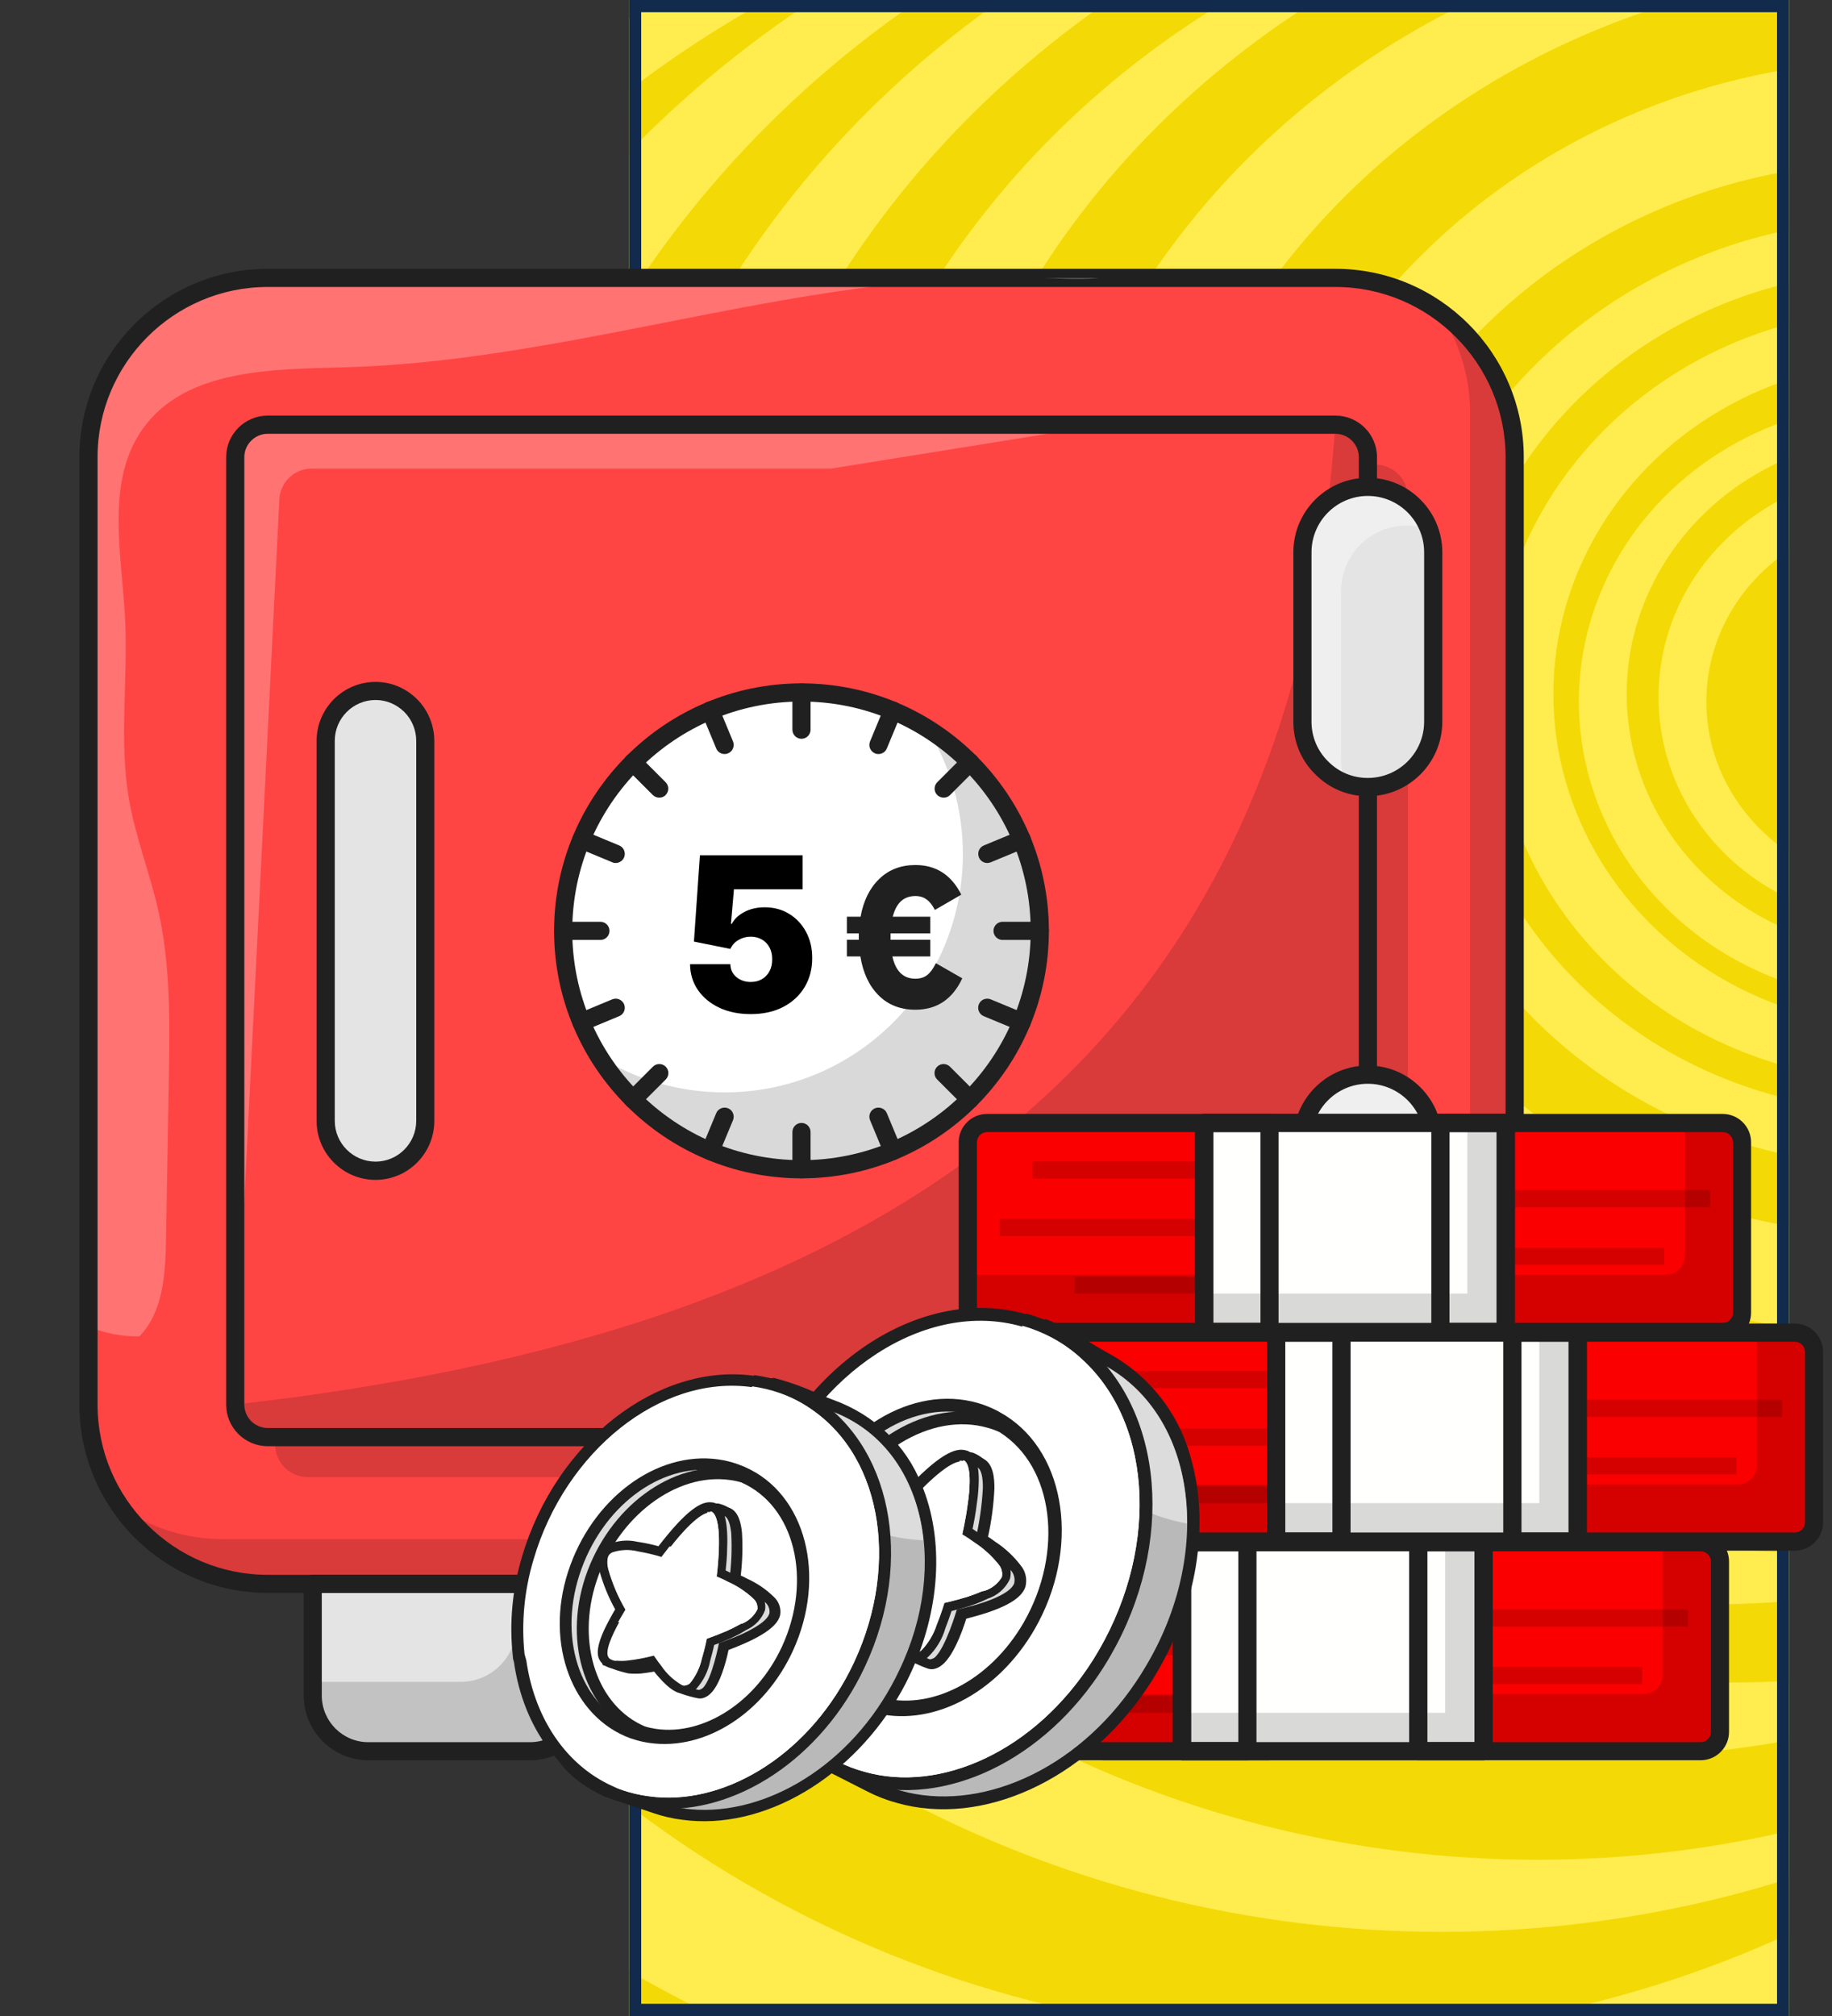 <?xml version="1.0" encoding="UTF-8"?> <svg xmlns="http://www.w3.org/2000/svg" width="300" height="330" viewBox="0 0 300 330" fill="none"><rect x="0" y="0" width="300" height="330" fill="#333333" stroke="none"/><g clip-path="url(#clip0_411_92804)"><rect x="103" width="190" height="330" fill="#F3DA06"></rect><ellipse cx="159.374" cy="198.934" rx="195.22" ry="187.131" fill="#FFEC4E"></ellipse><ellipse cx="178.948" cy="181.475" rx="181.909" ry="178.033" fill="#F3DA06"></ellipse><ellipse cx="204.003" cy="162.787" rx="194.959" ry="186.885" fill="#FFEC4E"></ellipse><ellipse cx="215.486" cy="155.164" rx="182.431" ry="178.279" fill="#F3DA06"></ellipse><ellipse cx="236.104" cy="142.869" rx="181.648" ry="173.361" fill="#FFEC4E"></ellipse><ellipse cx="251.764" cy="136.721" rx="174.863" ry="167.705" fill="#F3DA06"></ellipse><ellipse cx="261.681" cy="128.607" rx="165.989" ry="159.098" fill="#FFEC4E"></ellipse><ellipse cx="283.082" cy="122.213" rx="168.077" ry="153.197" fill="#F3DA06"></ellipse><ellipse cx="279.951" cy="120.492" rx="148.764" ry="142.131" fill="#FFEC4E"></ellipse><ellipse cx="299.003" cy="115.328" rx="149.547" ry="138.934" fill="#F3DA06"></ellipse><ellipse cx="300.308" cy="114.344" rx="133.104" ry="127.623" fill="#FFEC4E"></ellipse><ellipse cx="313.618" cy="111.393" rx="127.102" ry="116.803" fill="#F3DA06"></ellipse><ellipse cx="311.269" cy="114.344" rx="109.093" ry="104.508" fill="#FFEC4E"></ellipse><ellipse cx="309.442" cy="114.344" rx="92.129" ry="87.787" fill="#F3DA06"></ellipse><ellipse cx="309.964" cy="113.361" rx="81.168" ry="77.459" fill="#FFEC4E"></ellipse><ellipse cx="310.486" cy="113.115" rx="72.294" ry="68.853" fill="#F3DA06"></ellipse><ellipse cx="311.008" cy="113.852" rx="66.552" ry="63.197" fill="#FFEC4E"></ellipse><ellipse cx="312.052" cy="113.607" rx="57.679" ry="54.59" fill="#F3DA06"></ellipse><ellipse cx="310.225" cy="114.836" rx="51.676" ry="48.934" fill="#FFEC4E"></ellipse><ellipse cx="311.008" cy="113.607" rx="44.629" ry="42.295" fill="#F3DA06"></ellipse><ellipse cx="310.225" cy="114.098" rx="38.626" ry="36.885" fill="#FFEC4E"></ellipse><ellipse cx="311.269" cy="114.836" rx="31.841" ry="30.246" fill="#F3DA06"></ellipse></g><rect x="104" y="1" width="188" height="328" stroke="#122B4D" stroke-width="2"></rect><path d="M248.022 74.83V229.9C248.022 246.081 234.89 259.257 218.665 259.257H43.844C27.634 259.257 14.487 246.081 14.487 229.9V74.83C14.487 58.649 27.634 45.472 43.844 45.472H218.665C234.89 45.487 248.022 58.649 248.022 74.83Z" fill="#FF4444"></path><g opacity="0.15"><path d="M248.022 74.83V229.9C248.022 246.081 234.89 259.257 218.665 259.257H43.844C33.88 259.257 25.076 254.275 19.782 246.676C24.526 250.022 30.311 251.955 36.557 251.955H211.378C227.603 251.955 240.735 238.808 240.735 222.598V67.543C240.735 61.311 238.787 55.526 235.47 50.767C243.055 56.076 248.022 64.88 248.022 74.83Z" fill="black"></path></g><g opacity="0.15"><path d="M50.388 241.783C47.458 241.783 45.064 239.388 45.064 236.458V81.388C45.064 78.458 47.458 76.064 50.388 76.064H225.223C228.153 76.064 230.548 78.458 230.548 81.388V236.458C230.548 239.388 228.153 241.783 225.223 241.783H50.388Z" fill="black"></path></g><path d="M223.989 74.829V229.9C223.989 232.83 221.609 235.224 218.665 235.224H43.844C40.9 235.224 38.52 232.815 38.52 229.9V74.829C38.52 71.9 40.9 69.505 43.844 69.505H218.665C221.609 69.505 223.989 71.915 223.989 74.829Z" fill="#FF4444"></path><g opacity="0.15"><path d="M223.989 74.83V229.9C223.989 232.83 221.609 235.224 218.665 235.224H43.844C40.9 235.224 38.52 232.815 38.52 229.9C139.828 218.582 211.377 176.852 218.665 69.491C221.609 69.506 223.989 71.9 223.989 74.83Z" fill="black"></path></g><g opacity="0.25"><path d="M180.697 69.505C180.637 69.52 180.563 69.55 180.503 69.565C165.602 71.974 150.997 74.309 136.095 76.703H51.057C48.113 76.703 45.733 79.083 45.733 82.028L38.52 226.226C36.111 226.286 40.9 210.507 38.52 210.328V74.829C38.52 71.885 40.9 69.505 43.844 69.505H180.697Z" fill="white"></path></g><path d="M218.665 236.726H43.844C40.082 236.726 37.033 233.677 37.033 229.915V74.845C37.033 71.082 40.082 68.033 43.844 68.033H218.68C222.442 68.033 225.491 71.082 225.491 74.845V229.915C225.476 233.663 222.427 236.726 218.665 236.726ZM43.844 71.008C41.733 71.008 40.008 72.733 40.008 74.845V229.915C40.008 232.027 41.733 233.752 43.844 233.752H218.68C220.792 233.752 222.517 232.027 222.517 229.915V74.845C222.517 72.733 220.792 71.008 218.68 71.008H43.844Z" fill="#202020"></path><g opacity="0.25"><path d="M43.844 45.487H160.084C125.447 46.707 91.435 59.14 56.575 60.121C44.648 60.449 30.608 60.359 23.544 69.967C17.209 78.592 19.916 90.505 20.481 101.183C21.001 111.058 19.44 121.052 21.12 130.808C22.191 137.084 24.6 143.033 25.968 149.249C27.931 158.098 27.798 167.274 27.649 176.331C27.5 185.18 27.337 194.029 27.188 202.863C27.084 208.499 26.757 214.731 22.816 218.746C19.871 218.806 17.075 218.226 14.472 217.125V74.83C14.487 58.649 27.634 45.487 43.844 45.487Z" fill="white"></path></g><path d="M218.665 260.744H43.844C26.846 260.744 13 246.913 13 229.9V74.844C13 57.846 26.831 44 43.844 44H218.68C235.678 44 249.524 57.831 249.524 74.844V229.915C249.509 246.913 235.678 260.744 218.665 260.744ZM43.844 46.974C28.467 46.974 15.974 59.482 15.974 74.844V229.915C15.974 245.278 28.467 257.785 43.844 257.785H218.68C234.042 257.785 246.55 245.292 246.55 229.915V74.844C246.55 59.482 234.042 46.974 218.68 46.974H43.844Z" fill="#202020"></path><path d="M234.697 90.401V118.137C234.697 124.056 229.908 128.845 223.989 128.845C221.029 128.845 218.353 127.64 216.434 125.692C214.486 123.788 213.281 121.097 213.281 118.137V90.401C213.281 84.482 218.07 79.693 223.989 79.693C229.908 79.693 234.697 84.482 234.697 90.401Z" fill="#E4E4E4"></path><g opacity="0.4"><path d="M234.042 86.713C232.882 86.281 231.633 86.028 230.324 86.028C224.405 86.028 219.617 90.817 219.617 96.736V124.472C219.617 125.781 219.855 127.03 220.301 128.161C218.843 127.64 217.505 126.778 216.434 125.692C214.486 123.773 213.296 121.082 213.296 118.137V90.401C213.296 84.482 218.085 79.693 224.004 79.693C228.629 79.693 232.54 82.593 234.042 86.713Z" fill="white"></path></g><path d="M223.989 130.332C220.702 130.332 217.654 129.053 215.378 126.733C213.073 124.487 211.794 121.424 211.794 118.137V90.401C211.794 83.678 217.267 78.206 223.989 78.206C230.711 78.206 236.184 83.678 236.184 90.401V118.137C236.184 124.859 230.711 130.332 223.989 130.332ZM223.989 81.18C218.903 81.18 214.768 85.314 214.768 90.401V118.137C214.768 120.606 215.735 122.911 217.475 124.621C219.215 126.391 221.505 127.343 223.989 127.343C229.075 127.343 233.21 123.208 233.21 118.122V90.401C233.21 85.314 229.075 81.18 223.989 81.18Z" fill="#202020"></path><path d="M234.697 186.607V214.344C234.697 220.263 229.908 225.052 223.989 225.052C221.029 225.052 218.353 223.847 216.434 221.899C214.486 219.995 213.281 217.303 213.281 214.344V186.607C213.281 180.688 218.07 175.9 223.989 175.9C229.908 175.915 234.697 180.703 234.697 186.607Z" fill="#E4E4E4"></path><g opacity="0.4"><path d="M234.042 182.919C232.882 182.488 231.633 182.235 230.324 182.235C224.405 182.235 219.617 187.024 219.617 192.943V220.679C219.617 221.988 219.855 223.237 220.301 224.367C218.843 223.847 217.505 222.984 216.434 221.899C214.486 219.98 213.296 217.288 213.296 214.344V186.607C213.296 180.688 218.085 175.9 224.004 175.9C228.629 175.915 232.54 178.815 234.042 182.919Z" fill="white"></path></g><path d="M223.989 226.539C220.702 226.539 217.654 225.26 215.378 222.94C213.073 220.694 211.794 217.631 211.794 214.344V186.608C211.794 179.885 217.267 174.413 223.989 174.413C230.711 174.413 236.184 179.885 236.184 186.608V214.344C236.184 221.066 230.711 226.539 223.989 226.539ZM223.989 177.402C218.903 177.402 214.768 181.536 214.768 186.623V214.359C214.768 216.828 215.735 219.133 217.475 220.843C219.215 222.613 221.505 223.565 223.989 223.565C229.075 223.565 233.21 219.43 233.21 214.344V186.608C233.21 181.536 229.075 177.402 223.989 177.402Z" fill="#202020"></path><path d="M131.247 191.396C152.8 191.396 170.271 173.925 170.271 152.372C170.271 130.82 152.8 113.348 131.247 113.348C109.695 113.348 92.223 130.82 92.223 152.372C92.223 173.925 109.695 191.396 131.247 191.396Z" fill="white"></path><g opacity="0.15"><path d="M170.286 152.372C170.286 173.936 152.812 191.411 131.262 191.411C117.267 191.411 104.968 184.035 98.083 172.955C104.061 176.673 111.125 178.815 118.651 178.815C140.215 178.815 157.675 161.34 157.675 139.79C157.675 132.25 155.533 125.201 151.815 119.237C162.895 126.093 170.286 138.363 170.286 152.372Z" fill="black"></path></g><path d="M131.247 192.883C108.909 192.883 90.736 174.71 90.736 152.372C90.736 130.034 108.909 111.861 131.247 111.861C153.585 111.861 171.759 130.034 171.759 152.372C171.759 174.71 153.585 192.883 131.247 192.883ZM131.247 114.835C110.545 114.835 93.71 131.67 93.71 152.372C93.71 173.074 110.545 189.909 131.247 189.909C151.949 189.909 168.784 173.074 168.784 152.372C168.784 131.67 151.949 114.835 131.247 114.835Z" fill="#202020"></path><path d="M131.247 120.933C130.429 120.933 129.76 120.264 129.76 119.446V113.348C129.76 112.53 130.429 111.861 131.247 111.861C132.065 111.861 132.734 112.53 132.734 113.348V119.446C132.734 120.264 132.065 120.933 131.247 120.933Z" fill="#202020"></path><path d="M131.247 192.883C130.429 192.883 129.76 192.214 129.76 191.396V185.299C129.76 184.481 130.429 183.812 131.247 183.812C132.065 183.812 132.734 184.481 132.734 185.299V191.396C132.734 192.214 132.065 192.883 131.247 192.883Z" fill="#202020"></path><path d="M170.271 153.859H164.174C163.356 153.859 162.687 153.19 162.687 152.372C162.687 151.554 163.356 150.885 164.174 150.885H170.271C171.089 150.885 171.758 151.554 171.758 152.372C171.758 153.19 171.089 153.859 170.271 153.859Z" fill="#202020"></path><path d="M98.321 153.859H92.223C91.405 153.859 90.736 153.19 90.736 152.372C90.736 151.554 91.405 150.885 92.223 150.885H98.321C99.138 150.885 99.808 151.554 99.808 152.372C99.808 153.19 99.138 153.859 98.321 153.859Z" fill="#202020"></path><path d="M154.537 130.57C154.15 130.57 153.778 130.421 153.481 130.139C152.901 129.559 152.901 128.622 153.481 128.042L157.794 123.729C158.374 123.149 159.311 123.149 159.891 123.729C160.471 124.309 160.471 125.246 159.891 125.826L155.578 130.139C155.295 130.436 154.909 130.57 154.537 130.57Z" fill="#202020"></path><path d="M103.66 181.447C103.273 181.447 102.901 181.298 102.604 181.016C102.024 180.436 102.024 179.499 102.604 178.919L106.917 174.606C107.497 174.026 108.434 174.026 109.014 174.606C109.594 175.186 109.594 176.123 109.014 176.703L104.701 181.016C104.418 181.313 104.031 181.447 103.66 181.447Z" fill="#202020"></path><path d="M158.835 181.447C158.448 181.447 158.076 181.298 157.779 181.016L153.466 176.703C152.886 176.123 152.886 175.186 153.466 174.606C154.046 174.026 154.983 174.026 155.563 174.606L159.876 178.919C160.456 179.499 160.456 180.436 159.876 181.016C159.608 181.313 159.221 181.447 158.835 181.447Z" fill="#202020"></path><path d="M107.958 130.57C107.571 130.57 107.199 130.421 106.902 130.139L102.589 125.826C102.009 125.246 102.009 124.309 102.589 123.729C103.169 123.149 104.106 123.149 104.686 123.729L108.999 128.042C109.579 128.622 109.579 129.559 108.999 130.139C108.731 130.436 108.344 130.57 107.958 130.57Z" fill="#202020"></path><path d="M118.651 123.431C118.071 123.431 117.52 123.089 117.282 122.509L114.947 116.873C114.635 116.114 114.992 115.237 115.75 114.924C116.509 114.612 117.372 114.969 117.699 115.728L120.034 121.364C120.346 122.123 119.989 123 119.231 123.312C119.022 123.402 118.844 123.431 118.651 123.431Z" fill="#202020"></path><path d="M146.179 189.909C145.599 189.909 145.048 189.567 144.81 188.987L142.475 183.365C142.163 182.607 142.52 181.729 143.279 181.417C144.037 181.105 144.915 181.462 145.227 182.22L147.562 187.842C147.874 188.6 147.517 189.478 146.759 189.79C146.565 189.879 146.372 189.909 146.179 189.909Z" fill="#202020"></path><path d="M161.675 141.263C161.095 141.263 160.53 140.921 160.307 140.341C159.995 139.582 160.352 138.705 161.11 138.392L166.747 136.058C167.505 135.745 168.383 136.102 168.695 136.861C169.007 137.619 168.65 138.497 167.892 138.809L162.255 141.144C162.062 141.218 161.869 141.263 161.675 141.263Z" fill="#202020"></path><path d="M95.197 168.791C94.617 168.791 94.067 168.449 93.829 167.869C93.517 167.11 93.874 166.233 94.632 165.921L100.254 163.586C101.012 163.273 101.875 163.63 102.202 164.389C102.514 165.147 102.158 166.025 101.399 166.337L95.777 168.672C95.584 168.761 95.391 168.791 95.197 168.791Z" fill="#202020"></path><path d="M143.844 123.431C143.65 123.431 143.457 123.402 143.279 123.312C142.52 123 142.163 122.123 142.475 121.364L144.81 115.728C145.123 114.969 145.985 114.612 146.759 114.924C147.517 115.237 147.874 116.114 147.562 116.873L145.227 122.509C144.989 123.089 144.439 123.431 143.844 123.431Z" fill="#202020"></path><path d="M116.316 189.909C116.122 189.909 115.929 189.879 115.75 189.79C114.992 189.478 114.635 188.6 114.947 187.842L117.282 182.22C117.595 181.462 118.472 181.105 119.231 181.417C119.989 181.729 120.346 182.607 120.034 183.365L117.699 188.987C117.446 189.567 116.896 189.909 116.316 189.909Z" fill="#202020"></path><path d="M167.297 168.791C167.104 168.791 166.91 168.761 166.732 168.672L161.095 166.337C160.337 166.025 159.98 165.147 160.292 164.389C160.604 163.63 161.467 163.273 162.24 163.586L167.877 165.921C168.635 166.233 168.992 167.11 168.68 167.869C168.442 168.449 167.892 168.791 167.297 168.791Z" fill="#202020"></path><path d="M100.819 141.263C100.626 141.263 100.432 141.233 100.254 141.144L94.632 138.809C93.874 138.497 93.517 137.619 93.829 136.861C94.141 136.102 95.004 135.745 95.777 136.058L101.399 138.392C102.158 138.705 102.514 139.582 102.202 140.341C101.964 140.906 101.414 141.263 100.819 141.263Z" fill="#202020"></path><path d="M69.632 121.275V183.484C69.632 188.005 65.989 191.649 61.483 191.649C56.962 191.649 53.318 188.005 53.318 183.484V121.275C53.318 116.769 56.962 113.11 61.483 113.11C63.728 113.11 65.766 114.032 67.253 115.519C68.725 116.962 69.632 119.029 69.632 121.275Z" fill="#E4E4E4"></path><path d="M61.498 193.136C56.173 193.136 51.846 188.809 51.846 183.485V121.275C51.846 115.951 56.173 111.623 61.498 111.623C64.07 111.623 66.48 112.634 68.309 114.464C70.094 116.248 71.12 118.732 71.12 121.275V183.485C71.12 188.809 66.807 193.136 61.498 193.136ZM61.498 114.583C57.809 114.583 54.82 117.587 54.82 121.26V183.47C54.82 187.158 57.824 190.147 61.498 190.147C65.171 190.147 68.16 187.143 68.16 183.47V121.26C68.16 119.505 67.446 117.78 66.212 116.546C64.933 115.282 63.267 114.583 61.498 114.583Z" fill="#202020"></path><g opacity="0.25"><path d="M179.968 45.487C177.678 45.77 175.209 45.681 172.963 45.577C172.264 45.532 171.55 45.517 170.851 45.487H179.968Z" fill="white"></path></g><path d="M95.896 259.272V277.55C95.896 282.576 91.807 286.651 86.795 286.651H60.323C55.296 286.651 51.221 282.562 51.221 277.55V259.272H95.896Z" fill="#E4E4E4"></path><g opacity="0.15"><path d="M95.896 259.272V277.55C95.896 282.576 91.807 286.651 86.795 286.651H60.323C55.296 286.651 51.221 282.562 51.221 277.55V275.304H75.447C80.474 275.304 84.549 271.214 84.549 266.202V259.272H95.896Z" fill="black"></path></g><path d="M86.795 288.139H60.323C54.478 288.139 49.734 283.38 49.734 277.535V259.257C49.734 258.439 50.403 257.77 51.221 257.77H95.911C96.729 257.77 97.398 258.439 97.398 259.257V277.535C97.384 283.394 92.639 288.139 86.795 288.139ZM52.693 260.759V277.55C52.693 281.759 56.114 285.179 60.308 285.179H86.78C90.989 285.179 94.394 281.759 94.394 277.55V260.759H52.693Z" fill="#202020"></path><path d="M171.892 259.272V277.55C171.892 282.576 175.982 286.651 180.994 286.651H207.466C212.493 286.651 216.568 282.562 216.568 277.55V259.272H171.892Z" fill="#E4E4E4"></path><g opacity="0.15"><path d="M171.892 259.272V277.55C171.892 282.576 175.982 286.651 180.994 286.651H207.466C212.493 286.651 216.568 282.562 216.568 277.55V275.304H192.356C187.33 275.304 183.255 271.214 183.255 266.202V259.272H171.892Z" fill="black"></path></g><path d="M207.466 288.139H180.994C175.149 288.139 170.405 283.38 170.405 277.535V259.257C170.405 258.439 171.074 257.77 171.892 257.77H216.583C217.401 257.77 218.07 258.439 218.07 259.257V277.535C218.07 283.394 213.311 288.139 207.466 288.139ZM173.38 260.759V277.55C173.38 281.759 176.8 285.179 180.994 285.179H207.466C211.675 285.179 215.081 281.759 215.081 277.55V260.759H173.38Z" fill="#202020"></path><path d="M297.055 221.289V249.174C297.055 250.929 295.642 252.342 293.887 252.342H173.439C171.684 252.342 170.271 250.929 170.271 249.174V221.289C170.271 219.549 171.684 218.136 173.439 218.136H293.887C295.642 218.136 297.055 219.564 297.055 221.289Z" fill="#FA0000"></path><g opacity="0.15"><path d="M297.055 221.289V249.174C297.055 250.929 295.642 252.342 293.887 252.342H173.439C171.684 252.342 170.271 250.929 170.271 249.174V243.002H284.548C286.303 243.002 287.715 241.589 287.715 239.834V218.121H293.887C295.642 218.136 297.055 219.564 297.055 221.289Z" fill="black"></path></g><path d="M293.887 253.829H173.439C170.866 253.829 168.784 251.747 168.784 249.174V221.289C168.784 218.731 170.866 216.649 173.439 216.649H293.887C296.46 216.649 298.542 218.731 298.542 221.289V249.174C298.542 251.747 296.46 253.829 293.887 253.829ZM173.454 219.623C172.532 219.623 171.773 220.367 171.773 221.289V249.174C171.773 250.096 172.532 250.855 173.454 250.855H293.902C294.824 250.855 295.583 250.096 295.583 249.174V221.289C295.583 220.367 294.824 219.623 293.902 219.623H173.454Z" fill="#202020"></path><g opacity="0.15"><path d="M251.368 224.427H180.875V227.223H251.368V224.427Z" fill="black"></path></g><g opacity="0.15"><path d="M291.835 229.141H221.342V231.937H291.835V229.141Z" fill="black"></path></g><g opacity="0.15"><path d="M245.999 233.841H175.506V236.637H245.999V233.841Z" fill="black"></path></g><g opacity="0.15"><path d="M284.325 238.555H213.831V241.351H284.325V238.555Z" fill="black"></path></g><g opacity="0.15"><path d="M258.254 243.27H187.761V246.066H258.254V243.27Z" fill="black"></path></g><path d="M258.358 218.136H208.968V252.342H258.358V218.136Z" fill="#FFFFFE"></path><g opacity="0.15"><path d="M258.358 218.136V252.342H208.983V246.051H252.067V218.136H258.358Z" fill="black"></path></g><path d="M258.358 253.829H208.968C208.15 253.829 207.481 253.16 207.481 252.342V218.136C207.481 217.318 208.15 216.649 208.968 216.649H258.358C259.176 216.649 259.845 217.318 259.845 218.136V252.342C259.845 253.16 259.191 253.829 258.358 253.829ZM210.455 250.855H256.871V219.623H210.455V250.855Z" fill="#202020"></path><path d="M219.676 253.829H208.968C208.15 253.829 207.481 253.16 207.481 252.342V218.136C207.481 217.318 208.15 216.649 208.968 216.649H219.676C220.494 216.649 221.163 217.318 221.163 218.136V252.342C221.163 253.16 220.494 253.829 219.676 253.829ZM210.455 250.855H218.189V219.623H210.455V250.855Z" fill="#202020"></path><path d="M258.358 253.829H247.65C246.832 253.829 246.163 253.16 246.163 252.342V218.136C246.163 217.318 246.832 216.649 247.65 216.649H258.358C259.176 216.649 259.845 217.318 259.845 218.136V252.342C259.845 253.16 259.191 253.829 258.358 253.829ZM249.152 250.855H256.886V219.623H249.152V250.855Z" fill="#202020"></path><path d="M285.262 186.98V214.865C285.262 216.619 283.849 218.032 282.094 218.032H161.646C159.891 218.032 158.478 216.619 158.478 214.865V186.98C158.478 185.239 159.891 183.827 161.646 183.827H282.094C283.849 183.827 285.262 185.239 285.262 186.98Z" fill="#FA0000"></path><g opacity="0.15"><path d="M285.262 186.98V214.864C285.262 216.619 283.849 218.032 282.094 218.032H161.646C159.891 218.032 158.478 216.619 158.478 214.864V208.693H272.754C274.509 208.693 275.922 207.28 275.922 205.525V183.812H282.094C283.849 183.827 285.262 185.239 285.262 186.98Z" fill="black"></path></g><path d="M282.094 219.519H161.646C159.073 219.519 156.991 217.437 156.991 214.864V186.979C156.991 184.421 159.073 182.339 161.646 182.339H282.094C284.667 182.339 286.749 184.421 286.749 186.979V214.864C286.749 217.437 284.667 219.519 282.094 219.519ZM161.66 185.314C160.738 185.314 159.98 186.057 159.98 186.979V214.864C159.98 215.786 160.738 216.545 161.66 216.545H282.109C283.031 216.545 283.789 215.786 283.789 214.864V186.979C283.789 186.057 283.031 185.314 282.109 185.314H161.66Z" fill="#202020"></path><g opacity="0.15"><path d="M239.59 190.117H169.096V192.913H239.59V190.117Z" fill="black"></path></g><g opacity="0.15"><path d="M280.042 194.817H209.548V197.613H280.042V194.817Z" fill="black"></path></g><g opacity="0.15"><path d="M234.206 199.531H163.713V202.327H234.206V199.531Z" fill="black"></path></g><g opacity="0.15"><path d="M272.531 204.246H202.038V207.042H272.531V204.246Z" fill="black"></path></g><g opacity="0.15"><path d="M246.461 208.945H175.967V211.741H246.461V208.945Z" fill="black"></path></g><path d="M246.58 183.827H197.19V218.032H246.58V183.827Z" fill="#FFFFFE"></path><g opacity="0.15"><path d="M246.565 183.827V218.032H197.19V211.741H240.289V183.827H246.565Z" fill="black"></path></g><path d="M246.58 219.519H197.19C196.372 219.519 195.702 218.85 195.702 218.032V183.827C195.702 183.009 196.372 182.339 197.19 182.339H246.58C247.397 182.339 248.067 183.009 248.067 183.827V218.032C248.067 218.85 247.397 219.519 246.58 219.519ZM198.677 216.545H245.092V185.314H198.677V216.545Z" fill="#202020"></path><path d="M207.883 219.519H197.175C196.357 219.519 195.688 218.85 195.688 218.032V183.827C195.688 183.009 196.357 182.339 197.175 182.339H207.883C208.701 182.339 209.37 183.009 209.37 183.827V218.032C209.37 218.85 208.701 219.519 207.883 219.519ZM198.677 216.545H206.41V185.314H198.677V216.545Z" fill="#202020"></path><path d="M246.58 219.519H235.872C235.054 219.519 234.385 218.85 234.385 218.032V183.827C234.385 183.009 235.054 182.339 235.872 182.339H246.58C247.397 182.339 248.067 183.009 248.067 183.827V218.032C248.067 218.85 247.397 219.519 246.58 219.519ZM237.359 216.545H245.092V185.314H237.359V216.545Z" fill="#202020"></path><path d="M281.648 255.599V283.484C281.648 285.239 280.235 286.652 278.48 286.652H158.032C156.277 286.652 154.864 285.239 154.864 283.484V255.599C154.864 253.859 156.277 252.446 158.032 252.446H278.48C280.235 252.461 281.648 253.874 281.648 255.599Z" fill="#FA0000"></path><g opacity="0.15"><path d="M281.648 255.599V283.484C281.648 285.239 280.235 286.652 278.48 286.652H158.032C156.277 286.652 154.864 285.239 154.864 283.484V277.312H269.14C270.895 277.312 272.308 275.899 272.308 274.144V252.431H278.48C280.235 252.461 281.648 253.874 281.648 255.599Z" fill="black"></path></g><path d="M278.48 288.139H158.032C155.459 288.139 153.377 286.057 153.377 283.484V255.599C153.377 253.041 155.459 250.959 158.032 250.959H278.48C281.053 250.959 283.135 253.041 283.135 255.599V283.484C283.135 286.057 281.053 288.139 278.48 288.139ZM158.047 253.948C157.124 253.948 156.366 254.692 156.366 255.614V283.499C156.366 284.421 157.124 285.179 158.047 285.179H278.495C279.417 285.179 280.175 284.421 280.175 283.499V255.599C280.175 254.677 279.417 253.933 278.495 253.933H158.047V253.948Z" fill="#202020"></path><g opacity="0.15"><path d="M235.961 258.737H165.468V261.533H235.961V258.737Z" fill="black"></path></g><g opacity="0.15"><path d="M276.428 263.451H205.934V266.247H276.428V263.451Z" fill="black"></path></g><g opacity="0.15"><path d="M230.592 268.166H160.099V270.962H230.592V268.166Z" fill="black"></path></g><g opacity="0.15"><path d="M268.917 272.865H198.424V275.661H268.917V272.865Z" fill="black"></path></g><g opacity="0.15"><path d="M242.847 277.58H172.353V280.376H242.847V277.58Z" fill="black"></path></g><path d="M242.951 252.461H193.561V286.666H242.951V252.461Z" fill="#FFFFFE"></path><g opacity="0.15"><path d="M242.951 252.461V286.651H193.576V280.375H236.66V252.461H242.951Z" fill="black"></path></g><path d="M242.951 288.139H193.561C192.743 288.139 192.074 287.469 192.074 286.652V252.446C192.074 251.628 192.743 250.959 193.561 250.959H242.951C243.769 250.959 244.438 251.628 244.438 252.446V286.652C244.438 287.484 243.784 288.139 242.951 288.139ZM195.048 285.164H241.464V253.933H195.048V285.164Z" fill="#202020"></path><path d="M204.269 288.139H193.561C192.743 288.139 192.074 287.469 192.074 286.652V252.446C192.074 251.628 192.743 250.959 193.561 250.959H204.269C205.087 250.959 205.756 251.628 205.756 252.446V286.652C205.756 287.484 205.087 288.139 204.269 288.139ZM195.048 285.164H202.782V253.933H195.048V285.164Z" fill="#202020"></path><path d="M242.951 288.139H232.243C231.425 288.139 230.756 287.469 230.756 286.652V252.446C230.756 251.628 231.425 250.959 232.243 250.959H242.951C243.769 250.959 244.438 251.628 244.438 252.446V286.652C244.438 287.484 243.784 288.139 242.951 288.139ZM233.745 285.164H241.478V253.933H233.745V285.164Z" fill="#202020"></path><path d="M147.117 294.116C145.497 293.66 143.932 293.03 142.449 292.235L140.657 291.344C136.725 289.349 134.506 288.208 134.047 287.915C133.33 287.437 132.641 286.918 131.983 286.361C120.892 277.228 125.484 261.926 132.029 246.833C139.503 229.724 153.533 212.867 170.793 216.912L171.007 216.879C173.617 217.97 176.125 219.291 178.5 220.829C179.52 221.449 180.403 221.97 180.906 222.232C184.158 223.987 187.01 226.398 189.281 229.312C191.553 232.227 193.194 235.581 194.101 239.164C197.059 249.651 194.944 262.405 188.477 273.279C187.956 274.162 187.405 275.001 186.854 275.84C176.975 290.451 160.633 298.01 147.117 294.116Z" fill="#B9B9B9"></path><path d="M170.715 217.972C174.058 219.536 177.303 221.301 180.433 223.255C196.318 231.624 198.612 254.495 187.583 272.835C187.083 273.69 186.575 274.498 186.02 275.313C176.136 290.047 160.14 296.701 147.423 293.097C145.882 292.674 144.389 292.089 142.971 291.353C142.283 290.997 135.326 287.524 134.675 287.089C133.98 286.64 133.317 286.141 132.693 285.596C122.745 277.405 125.896 263.639 133.029 247.312C141.03 229.052 154.846 214.27 170.597 217.99L170.739 217.968M171.328 215.956L171.067 215.996C153.247 211.794 138.738 229.017 131.102 246.491C119.643 272.753 124.791 281.831 131.342 287.24C132.039 287.83 132.773 288.375 133.54 288.87C133.947 289.147 135.507 289.952 140.201 292.316L141.996 293.23C143.537 294.027 145.159 294.657 146.834 295.109C160.78 299.108 177.594 291.451 187.733 276.484C188.348 275.586 188.856 274.778 189.336 273.95C195.96 262.833 198.102 249.783 195.1 239.011C194.154 235.289 192.445 231.805 190.081 228.779C187.716 225.753 184.749 223.252 181.367 221.433C180.892 221.19 180.033 220.666 179.017 220.069C176.585 218.444 174.001 217.06 171.301 215.935L171.328 215.956Z" fill="#202020"></path><path d="M194.369 249.388C188.947 248.372 183.866 246.013 179.592 242.526L167.629 229.32L167.375 217.443C168.45 217.528 169.516 217.696 170.565 217.947C173.978 219.488 177.277 221.27 180.437 223.28C189.811 228.228 194.446 238.237 194.369 249.388Z" fill="#DCDCDC"></path><path d="M141.183 291.118C139.559 290.641 137.986 290.004 136.488 289.217C127.534 284.472 122.042 274.425 121.61 262.185L121.522 261.615L121.415 260.926C121.441 254.906 122.617 248.946 124.88 243.367C132.777 223.493 151.579 211.541 167.615 216.164C169.312 216.662 170.955 217.329 172.519 218.155C174.426 219.173 176.197 220.427 177.79 221.888C190.002 233.086 190.855 254.818 179.756 272.39C170.36 287.291 154.458 295.026 141.096 291.18L141.183 291.118Z" fill="white"></path><path d="M167.454 217.017C169.088 217.485 170.67 218.12 172.173 218.914C173.999 219.88 175.69 221.082 177.201 222.49C189.128 233.416 189.679 254.611 179.009 271.655C169.516 286.716 153.917 293.577 141.523 290.02C139.976 289.593 138.476 289.01 137.047 288.28C128.227 283.611 123.062 273.635 122.72 262.136L122.632 261.566C122.569 261.162 122.533 260.924 122.533 260.924C122.564 255.025 123.717 249.185 125.93 243.716C133.546 224.542 151.699 212.641 167.377 217.15M167.962 215.114C151.398 210.377 132.076 222.58 123.963 242.949C121.669 248.626 120.476 254.687 120.448 260.809L120.435 261.516C120.465 261.706 120.494 261.896 120.531 262.134C120.908 274.649 126.68 285.09 135.979 290.026C137.53 290.855 139.165 291.515 140.856 291.996C154.754 296.002 171.14 288.095 180.789 272.79C192.135 254.767 191.221 232.484 178.638 220.931C176.986 219.416 175.151 218.114 173.175 217.057C171.522 216.192 169.785 215.499 167.991 214.988L167.962 215.114Z" fill="#202020"></path><path d="M179.014 271.678C169.498 286.744 153.871 293.585 141.47 289.98C139.918 289.568 138.417 288.984 136.994 288.239C136.518 287.997 136.039 287.73 135.581 287.436C136.666 287.94 137.788 288.36 138.936 288.693C151.337 292.298 166.964 285.457 176.501 270.364C187.165 253.443 186.596 232.129 174.689 221.176C173.574 220.166 172.375 219.253 171.105 218.447L172.186 218.985C174.012 219.951 175.702 221.153 177.213 222.562C189.18 233.432 189.675 254.733 179.014 271.678Z" fill="white"></path><path d="M142.99 279.213C142.269 279.008 141.562 278.751 140.877 278.445L139.93 277.983C130.58 273.032 127.354 259.546 132.744 247.21C138.134 234.873 149.725 227.732 159.882 230.662C160.988 230.973 162.058 231.403 163.072 231.944C163.451 232.141 163.818 232.36 164.17 232.602C173.757 238.611 175.768 253.671 168.574 266.14C162.58 276.454 152.076 281.822 142.99 279.213Z" fill="#DCDCDC"></path><path d="M159.528 231.667C160.559 231.978 161.558 232.386 162.513 232.884C162.858 233.074 163.204 233.264 163.502 233.461C172.798 239.321 174.406 253.664 167.594 265.612C161.859 275.716 151.594 280.585 143.3 278.219C142.621 278.019 141.958 277.772 141.313 277.48C141.009 277.355 140.711 277.214 140.421 277.058C131.68 272.426 128.488 259.64 133.637 247.633C138.786 235.626 149.934 228.918 159.528 231.667ZM160.117 229.655C149.428 226.588 137.217 233.971 131.711 246.812C126.204 259.653 129.736 273.699 139.419 278.916L140.496 279.43C141.215 279.749 141.955 280.016 142.711 280.231C152.254 282.964 163.238 277.4 169.435 266.666C176.871 253.721 174.741 238.047 164.613 231.684L163.491 231.03C162.418 230.455 161.287 229.994 160.117 229.655Z" fill="#202020"></path><path d="M143.774 278.777C143.072 278.567 142.384 278.316 141.712 278.025C133.164 272.755 130.581 260.289 135.599 248.691C140.806 236.748 152.15 229.888 162.05 232.736C162.741 232.931 163.419 233.167 164.081 233.443C173.562 239.396 175.503 254.005 168.515 266.077C162.766 276.086 152.58 281.308 143.774 278.777Z" fill="white" stroke="#202020" stroke-width="0.985" stroke-miterlimit="10"></path><path d="M161.769 233.728C162.413 233.904 163.042 234.132 163.65 234.41C172.644 240.049 174.232 254.104 167.639 265.58C161.999 275.353 152.111 280.14 144.061 277.784C143.406 277.593 142.767 277.35 142.15 277.058C134.335 272.283 131.635 260.321 136.542 249.105C141.448 237.889 152.452 231.033 161.769 233.728ZM162.362 231.739C151.977 228.747 140.065 235.865 134.624 248.185C129.396 260.156 132.153 273.277 141.058 278.808C141.773 279.116 142.505 279.385 143.249 279.612C152.512 282.267 163.179 276.849 169.182 266.436C176.412 253.889 174.328 238.67 164.522 232.5L164.404 232.518C163.708 232.218 162.994 231.963 162.267 231.754L162.362 231.739Z" fill="#202020"></path><path d="M151.865 272.273C151.204 272.084 149.436 271.189 149.412 271.193C149.03 270.983 148.702 270.687 148.452 270.329C148.203 269.971 148.04 269.561 147.975 269.129C147.854 268.616 147.663 268.122 147.407 267.66C147.237 267.346 147.074 267.079 146.935 266.809L146.56 266.113C145.102 266.282 143.635 266.354 142.167 266.33C141.497 266.302 140.831 266.21 140.179 266.053C140.179 266.053 136.911 264.734 136.629 264.17C135.884 262.655 137.445 260.323 142.013 256.042C141.123 253.747 138.908 247.596 140.491 245.406C141.375 244.199 143.218 244.011 146.144 244.848C147.485 245.253 148.797 245.75 150.071 246.333C151.381 244.428 155.23 239.115 157.956 238.5L158.146 238.47L158.548 238.554C159.09 238.745 159.595 239.029 160.04 239.394L160.31 239.571C161.237 240.06 161.66 241.381 161.653 243.692C161.519 246.481 161.133 249.251 160.499 251.969C160.88 252.227 161.472 252.597 162.103 253.059C163.617 254.054 164.964 255.282 166.094 256.699C166.423 257.085 166.654 257.545 166.769 258.039C166.883 258.533 166.878 259.048 166.752 259.54C166.223 261.154 163.578 262.608 158.908 263.865C158.196 263.975 157.6 264.213 157.224 264.295C156.718 265.905 155.097 270.68 153.283 272.006C153 272.231 152.661 272.376 152.302 272.425L152.136 272.45L151.865 272.273Z" fill="#DCDCDC"></path><path d="M158.458 239.226C159.013 239.492 159.543 239.809 160.039 240.173C160.73 240.553 160.963 241.903 160.951 243.559C160.796 246.485 160.374 249.392 159.691 252.241C159.691 252.241 160.601 252.782 161.749 253.601C163.187 254.545 164.467 255.71 165.541 257.053C165.791 257.336 165.971 257.674 166.065 258.04C166.16 258.406 166.167 258.789 166.086 259.158C165.524 260.874 161.393 262.315 158.817 262.956C157.58 263.293 156.685 263.48 156.685 263.48C156.685 263.48 154.823 269.848 153.035 271.34C152.849 271.468 152.64 271.558 152.419 271.605L152.277 271.627C151.765 271.463 150.213 270.706 149.977 270.596C148.842 270.018 149.211 268.939 148.312 267.376C148.146 267.085 147.983 266.819 147.872 266.568C147.469 265.852 147.246 265.352 147.246 265.352C145.649 265.57 144.037 265.665 142.425 265.634C141.823 265.619 141.224 265.54 140.638 265.4C139.605 264.989 138.609 264.492 137.66 263.914C136.711 262.018 143.077 256.632 143.298 256.331C143.298 256.331 139.89 248.126 141.477 245.96C142.24 244.918 144.249 245.167 146.305 245.725C147.834 246.183 149.324 246.766 150.757 247.469C150.757 247.469 155.643 240.05 158.531 239.385L158.721 239.355M159.183 237.776C158.851 237.663 158.494 237.642 158.152 237.717C155.382 238.364 151.935 242.812 150.186 245.344C149.073 244.852 147.928 244.435 146.759 244.098C145.562 243.748 141.871 242.689 140.225 244.937L140.104 245.102C138.633 247.542 140.294 252.782 141.443 255.815C137.535 259.483 135.161 262.379 136.274 264.542C136.783 265.631 140.261 266.893 140.288 266.913C141.007 267.085 141.74 267.191 142.478 267.232C143.809 267.259 145.14 267.2 146.463 267.053L146.5 267.291C146.638 267.585 146.796 267.869 146.972 268.142C147.193 268.546 147.359 268.979 147.462 269.428C147.555 269.975 147.773 270.492 148.1 270.939C148.427 271.387 148.852 271.752 149.344 272.007C150.185 272.446 151.056 272.824 151.951 273.137C152.222 273.223 152.508 273.254 152.791 273.226C153.292 273.149 153.763 272.942 154.158 272.626C155.995 271.296 157.533 267.24 158.228 264.968L159.489 264.627C166.165 262.818 167.483 260.96 167.908 259.776C168.076 259.16 168.092 258.513 167.953 257.89C167.815 257.267 167.526 256.688 167.112 256.202C165.951 254.69 164.54 253.386 162.942 252.347C162.527 252.022 162.123 251.768 161.797 251.551C162.37 248.954 162.718 246.313 162.839 243.656C162.851 242.001 162.685 239.667 161.067 238.798L160.879 238.682C160.359 238.273 159.775 237.952 159.151 237.732L159.183 237.776Z" fill="#202020"></path><path d="M149.572 271.29L149.131 271.114C147.542 269.977 146.275 268.447 145.454 266.673C145.274 266.402 145.116 266.117 144.982 265.821C144.819 265.555 144.707 265.304 144.607 265.125C143.151 265.32 141.681 265.392 140.214 265.342C139.542 265.334 138.874 265.241 138.225 265.066C137.716 264.927 137.24 264.686 136.827 264.358L136.683 264.21C136.552 264.075 136.445 263.918 136.368 263.747C135.978 262.956 135.811 261.402 138.856 256.869C139.23 256.301 139.592 255.807 139.873 255.423L140.154 255.039C139.123 252.566 138.412 249.97 138.037 247.317L137.996 247.055C137.928 246.366 137.994 245.671 138.19 245.007C138.264 244.763 138.376 244.532 138.523 244.323C138.786 243.958 139.147 243.675 139.564 243.506C141.078 243.094 142.685 243.178 144.149 243.746L144.66 243.91C145.864 244.294 147.046 244.745 148.201 245.26L149.41 243.954C155.5 237.565 157.335 238.109 157.942 238.258L158.229 238.384C159.155 238.873 159.578 240.194 159.571 242.506C159.554 243.702 159.454 244.896 159.272 246.078C159.019 248.063 158.645 249.896 158.445 250.803C158.849 251.056 159.418 251.431 160.048 251.893C161.57 252.878 162.918 254.108 164.04 255.532C164.367 255.919 164.597 256.379 164.712 256.873C164.826 257.367 164.821 257.881 164.698 258.373C164.374 259.024 163.921 259.602 163.366 260.073C162.812 260.543 162.167 260.896 161.472 261.109L161.087 261.29C160.217 261.671 159.327 262.004 158.42 262.286C157.873 262.37 157.373 262.594 156.905 262.714C156.437 262.835 155.621 263.059 155.22 263.145C155.031 263.807 154.613 265.039 154.088 266.36C153.57 268.075 152.621 269.628 151.331 270.872C151.06 271.103 150.73 271.255 150.378 271.311C150.11 271.349 149.837 271.342 149.572 271.29Z" fill="white"></path><path d="M157.679 239.076L157.869 239.047C158.56 239.427 158.793 240.777 158.781 242.433C158.764 243.596 158.667 244.756 158.491 245.907C158.139 248.661 157.548 251.135 157.548 251.135C157.548 251.135 158.482 251.672 159.607 252.495C161.09 253.457 162.401 254.66 163.488 256.054C163.742 256.335 163.925 256.672 164.024 257.037C164.122 257.402 164.134 257.785 164.056 258.155C163.424 259.211 162.432 260.003 161.264 260.387L160.884 260.445C160.018 260.822 159.121 261.156 158.24 261.438L156.773 261.859C155.56 262.192 154.665 262.379 154.665 262.379C154.665 262.379 154.158 264.136 153.397 265.98C152.891 267.555 152.021 268.99 150.858 270.166C150.689 270.308 150.484 270.399 150.266 270.428C150.122 270.483 149.968 270.507 149.814 270.498C149.709 270.475 149.606 270.442 149.507 270.399C148.096 269.304 146.956 267.899 146.173 266.293L145.705 265.466C145.326 264.746 145.079 264.249 145.079 264.249C143.482 264.468 141.871 264.563 140.259 264.532C139.657 264.517 139.058 264.438 138.472 264.297L138.329 264.319C137.978 264.237 137.652 264.07 137.379 263.834C137.276 263.742 137.193 263.631 137.134 263.507C136.535 262.31 138.213 259.473 139.553 257.442L140.573 256.02C140.851 255.612 141.079 255.358 141.095 255.307C140.029 252.775 139.276 250.123 138.854 247.409C138.768 246.753 138.805 246.088 138.964 245.446C139.025 245.283 139.098 245.126 139.183 244.974C139.355 244.757 139.58 244.589 139.837 244.484C141.182 244.161 142.593 244.248 143.888 244.734L144.4 244.898C145.763 245.332 147.096 245.857 148.388 246.47C148.388 246.47 149.029 245.739 149.993 244.739C152.075 242.472 156.003 238.776 157.685 239.27M158.177 237.419C156.83 237.043 154.542 237.348 148.828 243.338L147.992 244.221C146.991 243.777 145.965 243.392 144.919 243.066L144.384 242.906C142.736 242.255 140.914 242.193 139.225 242.73C138.697 242.935 138.237 243.285 137.897 243.738C137.734 243.98 137.594 244.238 137.481 244.508L137.5 244.626C137.287 245.322 137.21 246.052 137.273 246.777L137.156 246.966L137.233 247.464C137.619 249.982 138.286 252.449 139.22 254.818C138.943 255.226 138.557 255.723 138.187 256.316C134.917 261.126 135.105 262.969 135.63 264.007C135.708 264.165 135.804 264.313 135.917 264.449L135.965 264.758L136.416 265.004C136.841 265.328 137.324 265.567 137.838 265.708L138.029 265.679C138.721 265.853 139.43 265.956 140.143 265.985C141.474 266.013 142.805 265.953 144.128 265.807L144.165 266.044L144.664 266.916C146.86 270.735 148.234 271.447 148.682 271.67L149.276 271.894C149.643 272.006 150.029 272.037 150.409 271.986C150.925 271.91 151.413 271.701 151.823 271.379C153.246 270.06 154.281 268.378 154.817 266.514C155.237 265.452 155.589 264.425 155.818 263.709L157.083 263.392L158.641 262.932C159.498 262.654 160.304 262.359 160.939 262.066L161.71 261.704C162.508 261.447 163.245 261.028 163.875 260.475C164.505 259.922 165.014 259.245 165.372 258.487C165.538 257.873 165.555 257.227 165.421 256.605C165.286 255.982 165.005 255.401 164.601 254.91C163.431 253.397 162.013 252.095 160.406 251.058L159.262 250.262C159.471 249.257 159.773 247.751 159.972 246.043C160.156 244.819 160.257 243.585 160.276 242.348C160.29 240.546 160.098 238.362 158.48 237.493C158.382 237.459 158.28 237.434 158.177 237.419Z" fill="#202020"></path><path d="M163.983 258.144C163.363 259.214 162.37 260.016 161.194 260.399L160.814 260.458C159.948 260.835 159.051 261.168 158.171 261.45L156.703 261.871C155.49 262.205 154.595 262.392 154.595 262.392C154.595 262.392 154.084 264.124 153.351 265.989C152.848 267.546 152.005 268.972 150.883 270.164C150.703 270.302 150.492 270.393 150.268 270.43C150 270.464 149.728 270.412 149.491 270.282C149.228 270.135 148.986 269.951 148.774 269.736C148.847 269.751 148.923 269.739 148.988 269.703C149.213 269.66 149.424 269.561 149.6 269.414C150.723 268.232 151.567 266.813 152.071 265.262C152.805 263.398 153.315 261.665 153.315 261.665C153.315 261.665 154.218 261.526 155.424 261.145L156.887 260.7C157.789 260.433 158.673 260.109 159.534 259.732L159.915 259.673C161.086 259.282 162.076 258.481 162.703 257.418C162.781 257.048 162.77 256.665 162.671 256.299C162.572 255.934 162.389 255.598 162.136 255.317C161.061 254.022 159.797 252.897 158.386 251.981C157.237 251.161 156.303 250.624 156.303 250.624C156.303 250.624 156.886 248.102 157.246 245.396C157.431 244.247 157.528 243.085 157.537 241.922C157.597 240.967 157.449 240.011 157.103 239.119C157.364 239.07 157.634 239.105 157.873 239.219C158.564 239.598 158.797 240.949 158.785 242.604C158.767 243.767 158.67 244.928 158.495 246.078C158.142 248.832 157.552 251.307 157.552 251.307C157.552 251.307 158.462 251.847 159.61 252.667C161.079 253.578 162.39 254.723 163.49 256.056C163.728 256.342 163.897 256.68 163.983 257.042C164.068 257.405 164.068 257.782 163.983 258.144Z" fill="white"></path><g style="mix-blend-mode:soft-light"><path d="M161.194 260.399L160.814 260.458C159.948 260.835 159.051 261.168 158.17 261.45C156.102 260.379 153.91 259.566 151.643 259.029C148.576 258.384 143.96 257.784 139.474 257.237L140.494 255.815C140.772 255.407 141 255.153 141.016 255.102C139.949 252.57 139.196 249.918 138.774 247.203C138.689 246.548 138.726 245.882 138.885 245.241C138.945 245.078 139.019 244.92 139.104 244.769C139.276 244.552 139.501 244.383 139.757 244.279C141.285 243.939 142.88 244.084 144.321 244.693C145.684 245.127 147.016 245.652 148.309 246.265C148.309 246.265 148.95 245.534 149.914 244.534C152.725 245.097 155.702 245.634 158.432 245.99C158.08 248.744 157.489 251.219 157.489 251.219C157.489 251.219 158.423 251.755 159.548 252.579C161.046 253.511 162.378 254.686 163.49 256.056C163.743 256.336 163.926 256.673 164.025 257.038C164.124 257.403 164.135 257.786 164.058 258.157C163.41 259.229 162.391 260.027 161.194 260.399Z" fill="white"></path></g><path d="M111.85 296.968C110.307 296.761 108.799 296.393 107.35 295.872L105.607 295.303C101.777 294.019 99.615 293.282 99.162 293.079C98.452 292.745 97.764 292.371 97.102 291.96C85.961 285.264 88.724 271.299 93.315 257.286C98.569 241.394 109.911 224.945 126.266 226.448L126.46 226.394C128.98 227.041 131.427 227.903 133.772 228.97C134.776 229.393 135.643 229.745 136.133 229.916C139.311 231.069 142.182 232.845 144.565 235.133C146.948 237.42 148.791 240.167 149.977 243.202C153.729 252.049 153.008 263.487 148.081 273.79C147.685 274.626 147.257 275.428 146.828 276.229C139.108 290.215 124.727 298.782 111.85 296.968Z" fill="#B9B9B9"></path><path d="M126.296 227.386C129.539 228.363 132.711 229.526 135.795 230.869C151.297 236.326 155.634 256.114 147.211 273.507C146.831 274.317 146.44 275.085 146.006 275.866C138.293 289.96 124.144 297.693 112.034 296.039C110.568 295.85 109.131 295.515 107.747 295.037C107.077 294.806 100.307 292.585 99.663 292.281C98.976 291.969 98.315 291.609 97.685 291.206C87.691 285.2 89.271 272.753 94.286 257.588C99.916 240.623 111.261 226.021 126.188 227.417L126.318 227.38M126.667 225.546L126.43 225.612C109.543 224.038 97.793 240.864 92.424 257.096C84.371 281.488 90.012 288.84 96.595 292.807C97.296 293.243 98.028 293.633 98.785 293.977C99.189 294.172 100.709 294.693 105.279 296.21L107.028 296.799C108.531 297.315 110.092 297.675 111.684 297.873C124.969 299.727 139.777 291.019 147.704 276.69C148.186 275.829 148.577 275.061 148.94 274.277C153.99 263.742 154.706 252.042 150.886 242.949C149.65 239.797 147.732 236.944 145.252 234.57C142.773 232.196 139.786 230.354 136.483 229.16C136.02 229.003 135.174 228.646 134.176 228.243C131.77 227.106 129.246 226.197 126.64 225.531L126.667 225.546Z" fill="#202020"></path><path d="M151.215 252.137C146.102 251.89 141.175 250.423 136.884 247.871L124.541 237.706L123.155 227.318C124.158 227.266 125.161 227.287 126.155 227.382C129.46 228.329 132.684 229.502 135.801 230.89C144.949 234.119 150.206 242.348 151.215 252.137Z" fill="#DCDCDC"></path><path d="M106.072 295.043C104.524 294.816 103.007 294.444 101.545 293.932C92.805 290.831 86.752 282.67 85.167 271.986L85.03 271.497L84.865 270.905C84.305 265.622 84.815 260.255 86.367 255.093C91.746 236.726 107.975 224.014 123.254 226.169C124.872 226.404 126.456 226.794 127.982 227.333C129.844 228 131.604 228.89 133.218 229.983C145.597 238.357 148.492 257.317 139.93 274.045C132.684 288.228 118.727 296.897 105.997 295.108L106.072 295.043Z" fill="white"></path><path d="M123.187 226.935C124.744 227.152 126.268 227.522 127.736 228.04C129.518 228.671 131.198 229.525 132.732 230.581C144.821 238.75 147.384 257.275 139.168 273.488C131.848 287.824 118.086 295.69 106.28 294.039C104.808 293.848 103.364 293.514 101.971 293.043C93.362 289.994 87.619 281.856 86.188 271.811L86.052 271.321C85.955 270.975 85.898 270.771 85.898 270.771C85.356 265.592 85.856 260.334 87.372 255.275C92.558 237.554 108.193 224.965 123.129 227.061M123.473 225.206C107.695 223.015 91.008 236.008 85.479 254.836C83.907 260.086 83.391 265.543 83.958 270.916L84.016 271.538C84.061 271.701 84.107 271.865 84.164 272.069C85.725 283.001 92.075 291.475 101.153 294.701C102.667 295.244 104.243 295.63 105.854 295.851C119.095 297.718 133.483 288.84 140.924 274.273C149.67 257.12 146.667 237.685 133.91 229.043C132.236 227.91 130.412 226.986 128.482 226.292C126.87 225.73 125.197 225.328 123.488 225.092L123.473 225.206Z" fill="#202020"></path><path d="M139.175 273.508C131.834 287.85 118.045 295.702 106.227 294.01C104.751 293.833 103.306 293.499 101.918 293.014C101.455 292.858 100.987 292.681 100.534 292.478C101.586 292.791 102.664 293.026 103.759 293.182C115.577 294.874 129.366 287.022 136.723 272.654C144.946 256.548 142.354 237.922 130.282 229.726C129.153 228.972 127.956 228.314 126.703 227.757L127.754 228.101C129.537 228.732 131.217 229.586 132.75 230.642C144.871 238.758 147.392 257.383 139.175 273.508Z" fill="white"></path><path d="M106.589 284.387C105.902 284.292 105.224 284.151 104.561 283.964L103.641 283.671C94.514 280.436 90.223 268.991 94.012 257.532C97.802 246.073 107.83 238.435 117.507 239.801C118.56 239.943 119.591 240.194 120.581 240.548C120.951 240.675 121.311 240.824 121.661 240.994C131.109 245.129 134.427 258.099 128.983 269.888C124.439 279.645 115.245 285.598 106.589 284.387Z" fill="#DCDCDC"></path><path d="M117.277 240.724C118.26 240.875 119.224 241.114 120.155 241.438C120.493 241.563 120.831 241.689 121.126 241.827C130.29 245.864 133.168 258.254 128.026 269.541C123.701 279.083 114.679 284.57 106.78 283.478C106.133 283.383 105.495 283.245 104.871 283.065C104.577 282.992 104.288 282.903 104.005 282.801C95.472 279.774 91.281 268.938 94.88 257.797C98.478 246.655 108.138 239.45 117.277 240.724ZM117.626 238.89C107.445 237.467 96.867 245.39 93.018 257.305C89.17 269.22 93.798 281.121 103.258 284.549L104.304 284.873C104.999 285.067 105.71 285.214 106.43 285.312C115.52 286.579 125.139 280.396 129.83 270.247C135.453 258.012 131.964 244.517 121.982 240.136L120.88 239.696C119.832 239.318 118.741 239.048 117.626 238.89Z" fill="#202020"></path><path d="M107.272 283.911C106.603 283.811 105.942 283.672 105.292 283.497C96.876 279.887 93.28 269.259 96.796 258.492C100.455 247.4 110.281 240.038 119.713 241.363C120.371 241.452 121.021 241.579 121.66 241.743C131.005 245.84 134.215 258.423 128.923 269.84C124.575 279.3 115.661 285.087 107.272 283.911Z" fill="white" stroke="#202020" stroke-width="0.985" stroke-miterlimit="10"></path><path d="M119.549 242.266C120.162 242.345 120.766 242.471 121.355 242.642C130.219 246.522 133.05 258.661 128.064 269.508C123.795 278.748 115.114 284.119 107.442 283.007C106.817 282.916 106.202 282.779 105.603 282.597C97.913 279.334 94.257 269.163 97.708 258.744C101.159 248.325 110.671 241.007 119.549 242.266ZM119.905 240.452C110.011 239.059 99.684 246.714 95.846 258.164C92.171 269.283 95.992 280.465 104.763 284.26C105.454 284.446 106.157 284.595 106.868 284.706C115.691 285.937 125.031 279.921 129.574 270.076C135.045 258.214 131.643 245.113 121.976 240.863L121.868 240.893C121.196 240.713 120.511 240.574 119.818 240.476L119.905 240.452Z" fill="#202020"></path><path d="M114.125 277.248C113.495 277.16 111.773 276.585 111.752 276.591C111.378 276.452 111.045 276.232 110.78 275.947C110.515 275.663 110.324 275.322 110.222 274.951C110.061 274.515 109.836 274.104 109.555 273.73C109.367 273.475 109.191 273.26 109.036 273.04L108.622 272.474C107.29 272.794 105.94 273.032 104.58 273.184C103.958 273.24 103.333 273.237 102.714 273.177C102.714 273.177 99.564 272.408 99.249 271.946C98.413 270.706 99.631 268.475 103.44 264.179C102.395 262.272 99.751 257.139 101.002 255.031C101.703 253.868 103.389 253.485 106.177 253.872C107.456 254.068 108.717 254.348 109.952 254.709C110.979 252.883 114.024 247.767 116.485 246.903L116.658 246.855L117.038 246.881C117.558 246.984 118.052 247.174 118.499 247.441L118.766 247.564C119.671 247.883 120.19 248.991 120.407 251.02C120.553 253.481 120.465 255.957 120.142 258.416C120.519 258.597 121.103 258.852 121.731 259.182C123.228 259.875 124.593 260.792 125.775 261.901C126.116 262.201 126.375 262.577 126.529 262.997C126.682 263.417 126.727 263.869 126.658 264.315C126.326 265.793 124.02 267.382 119.823 269.038C119.175 269.219 118.647 269.498 118.307 269.615C117.996 271.087 116.959 275.467 115.41 276.845C115.17 277.076 114.87 277.243 114.544 277.329L114.392 277.371L114.125 277.248Z" fill="#DCDCDC"></path><path d="M117.02 247.481C117.559 247.648 118.079 247.864 118.574 248.125C119.25 248.376 119.596 249.532 119.746 250.986C119.885 253.571 119.777 256.17 119.421 258.751C119.421 258.751 120.315 259.117 121.456 259.7C122.878 260.357 124.174 261.227 125.298 262.277C125.556 262.496 125.755 262.772 125.878 263.081C126.001 263.391 126.044 263.726 126.005 264.059C125.652 265.631 121.971 267.384 119.651 268.252C118.54 268.694 117.73 268.964 117.73 268.964C117.73 268.964 116.625 274.77 115.116 276.291C114.957 276.425 114.772 276.529 114.573 276.596L114.443 276.633C113.954 276.549 112.445 276.069 112.216 276.001C111.11 275.628 111.347 274.638 110.364 273.373C110.182 273.138 110.006 272.924 109.878 272.718C109.437 272.137 109.182 271.725 109.182 271.725C107.726 272.106 106.245 272.379 104.751 272.544C104.193 272.602 103.631 272.604 103.076 272.55C102.081 272.312 101.112 271.995 100.178 271.6C99.116 270.049 104.482 264.571 104.657 264.28C104.657 264.28 100.711 257.488 101.968 255.4C102.573 254.396 104.454 254.376 106.41 254.621C107.869 254.842 109.303 255.177 110.697 255.623C110.697 255.623 114.496 248.538 117.103 247.612L117.276 247.564M117.549 246.124C117.232 246.064 116.9 246.088 116.59 246.194C114.091 247.089 111.334 251.399 109.962 253.827C108.885 253.528 107.786 253.298 106.672 253.141C105.531 252.976 102.016 252.484 100.711 254.652L100.615 254.81C99.491 257.125 101.535 261.524 102.892 264.048C99.633 267.728 97.718 270.55 98.956 272.315C99.532 273.21 102.871 273.904 102.899 273.919C103.58 273.984 104.268 273.991 104.954 273.939C106.188 273.805 107.413 273.595 108.623 273.31L108.68 273.514C108.836 273.755 109.01 273.986 109.199 274.205C109.443 274.533 109.638 274.893 109.777 275.275C109.916 275.743 110.168 276.17 110.513 276.524C110.859 276.878 111.288 277.148 111.767 277.314C112.587 277.599 113.43 277.827 114.288 277.995C114.547 278.039 114.814 278.032 115.074 277.974C115.529 277.847 115.945 277.61 116.279 277.285C117.85 275.901 118.879 272.162 119.301 270.087L120.434 269.638C126.433 267.26 127.472 265.474 127.75 264.385C127.846 263.825 127.798 263.256 127.61 262.726C127.421 262.196 127.098 261.722 126.668 261.345C125.447 260.156 124.017 259.18 122.438 258.458C122.022 258.222 121.624 258.048 121.302 257.896C121.58 255.55 121.646 253.192 121.501 250.848C121.351 249.394 120.972 247.367 119.391 246.797L119.206 246.717C118.685 246.42 118.114 246.208 117.516 246.089L117.549 246.124Z" fill="#202020"></path><path d="M111.908 276.657L111.484 276.556C109.904 275.746 108.584 274.554 107.652 273.096C107.46 272.879 107.287 272.648 107.133 272.405C106.957 272.19 106.83 271.984 106.719 271.839C105.392 272.182 104.04 272.42 102.678 272.55C102.056 272.622 101.429 272.619 100.812 272.543C100.327 272.482 99.864 272.327 99.45 272.088L99.302 271.975C99.168 271.872 99.055 271.748 98.966 271.607C98.529 270.959 98.224 269.615 100.601 265.279C100.892 264.736 101.179 264.261 101.401 263.891L101.624 263.52C100.431 261.473 99.522 259.281 98.918 256.998L98.855 256.773C98.725 256.177 98.719 255.559 98.836 254.954C98.881 254.731 98.962 254.515 99.077 254.315C99.285 253.964 99.592 253.672 99.961 253.474C101.322 252.934 102.816 252.817 104.224 253.141L104.713 253.225C105.864 253.419 107.001 253.675 108.118 253.989L109.11 252.701C114.123 246.375 115.873 246.634 116.448 246.693L116.726 246.77C117.631 247.089 118.15 248.197 118.367 250.226C118.467 251.277 118.49 252.336 118.436 253.395C118.395 255.166 118.227 256.818 118.129 257.636C118.528 257.811 119.09 258.072 119.718 258.402C121.22 259.087 122.586 260.005 123.762 261.121C124.102 261.422 124.359 261.798 124.513 262.218C124.667 262.638 124.712 263.089 124.646 263.535C124.409 264.145 124.046 264.705 123.579 265.184C123.112 265.662 122.55 266.048 121.928 266.317L121.589 266.522C120.821 266.959 120.03 267.356 119.219 267.711C118.721 267.85 118.28 268.105 117.859 268.267C117.438 268.428 116.705 268.721 116.343 268.844C116.232 269.447 115.965 270.577 115.607 271.798C115.294 273.364 114.567 274.838 113.495 276.082C113.266 276.317 112.976 276.489 112.656 276.58C112.412 276.646 112.159 276.672 111.908 276.657Z" fill="white"></path><path d="M116.285 247.442L116.458 247.394C117.134 247.645 117.48 248.802 117.629 250.255C117.726 251.278 117.748 252.307 117.698 253.337C117.638 255.794 117.332 258.034 117.332 258.034C117.332 258.034 118.248 258.394 119.368 258.983C120.832 259.651 122.162 260.551 123.302 261.645C123.564 261.861 123.766 262.135 123.893 262.443C124.019 262.752 124.067 263.087 124.031 263.42C123.548 264.421 122.708 265.233 121.665 265.708L121.319 265.805C120.555 266.238 119.757 266.637 118.97 266.988L117.654 267.532C116.565 267.968 115.755 268.238 115.755 268.238C115.755 268.238 115.456 269.839 114.931 271.546C114.616 272.988 113.951 274.349 112.989 275.519C112.847 275.664 112.666 275.768 112.467 275.819C112.339 275.884 112.199 275.923 112.056 275.934C111.956 275.926 111.858 275.91 111.763 275.884C110.351 275.09 109.16 273.994 108.281 272.678L107.768 272.007C107.348 271.421 107.072 271.014 107.072 271.014C105.616 271.396 104.134 271.67 102.641 271.834C102.082 271.892 101.521 271.894 100.965 271.84L100.836 271.876C100.503 271.845 100.185 271.738 99.909 271.563C99.806 271.494 99.718 271.407 99.651 271.305C98.982 270.327 100.258 267.639 101.301 265.699L102.107 264.331C102.324 263.94 102.51 263.69 102.521 263.643C101.289 261.55 100.335 259.312 99.682 256.982C99.539 256.417 99.509 255.829 99.594 255.247C99.634 255.097 99.687 254.95 99.751 254.808C99.889 254.597 100.081 254.422 100.308 254.3C101.52 253.857 102.834 253.766 104.079 254.039L104.568 254.122C105.871 254.341 107.154 254.644 108.409 255.029C108.409 255.029 108.931 254.311 109.726 253.32C111.431 251.084 114.706 247.377 116.309 247.611M116.585 245.929C115.303 245.76 113.216 246.298 108.512 252.229L107.825 253.103C106.856 252.832 105.87 252.616 104.871 252.454L104.36 252.377C102.773 252.001 101.082 252.163 99.572 252.834C99.104 253.077 98.712 253.438 98.442 253.876C98.314 254.107 98.21 254.35 98.132 254.6L98.16 254.702C98.031 255.337 98.03 255.987 98.159 256.615L98.069 256.794L98.189 257.223C98.79 259.385 99.645 261.47 100.739 263.437C100.522 263.828 100.214 264.309 99.928 264.873C97.371 269.479 97.723 271.074 98.309 271.922C98.396 272.051 98.5 272.17 98.618 272.276L98.692 272.541L99.133 272.703C99.557 272.937 100.027 273.09 100.516 273.153L100.689 273.104C101.347 273.175 102.012 273.181 102.674 273.122C103.908 272.988 105.133 272.778 106.343 272.493L106.4 272.697L106.946 273.402C109.347 276.492 110.687 276.954 111.123 277.096L111.694 277.222C112.044 277.277 112.404 277.259 112.75 277.169C113.22 277.041 113.651 276.799 113.999 276.468C115.187 275.143 115.981 273.545 116.297 271.847C116.582 270.866 116.808 269.923 116.951 269.267L118.089 268.84L119.486 268.252C120.252 267.906 120.968 267.552 121.528 267.22L122.206 266.811C122.919 266.491 123.559 266.036 124.088 265.477C124.617 264.917 125.023 264.263 125.28 263.555C125.374 262.997 125.327 262.429 125.143 261.899C124.958 261.369 124.642 260.892 124.22 260.509C122.992 259.321 121.554 258.347 119.968 257.628L118.832 257.066C118.929 256.159 119.062 254.803 119.08 253.281C119.132 252.186 119.106 251.091 119.004 250.004C118.841 248.422 118.453 246.529 116.872 245.959C116.778 245.94 116.682 245.93 116.585 245.929Z" fill="#202020"></path><path d="M123.963 263.419C123.492 264.431 122.652 265.253 121.602 265.728L121.256 265.824C120.492 266.258 119.694 266.656 118.907 267.008L117.591 267.551C116.502 267.987 115.692 268.258 115.692 268.258C115.692 268.258 115.388 269.838 114.89 271.56C114.575 272.986 113.934 274.336 113.012 275.515C112.859 275.657 112.672 275.762 112.469 275.82C112.224 275.882 111.967 275.869 111.736 275.783C111.478 275.685 111.237 275.552 111.02 275.389C111.089 275.393 111.158 275.374 111.215 275.335C111.419 275.271 111.604 275.158 111.753 275.009C112.677 273.839 113.32 272.494 113.636 271.074C114.134 269.352 114.438 267.772 114.438 267.772C114.438 267.772 115.259 267.543 116.338 267.066L117.648 266.502C118.456 266.161 119.242 265.772 120.002 265.339L120.348 265.242C121.393 264.761 122.232 263.941 122.709 262.934C122.744 262.6 122.697 262.265 122.57 261.957C122.444 261.648 122.241 261.375 121.98 261.158C120.861 260.15 119.582 259.313 118.189 258.677C117.047 258.094 116.131 257.734 116.131 257.734C116.131 257.734 116.426 255.453 116.497 253.036C116.556 252.007 116.533 250.976 116.429 249.955C116.392 249.11 116.163 248.289 115.757 247.548C115.993 247.474 116.246 247.472 116.478 247.544C117.154 247.795 117.5 248.952 117.65 250.405C117.746 251.428 117.769 252.457 117.718 253.487C117.659 255.944 117.352 258.185 117.352 258.185C117.352 258.185 118.247 258.551 119.388 259.134C120.835 259.759 122.158 260.607 123.304 261.646C123.552 261.869 123.741 262.145 123.855 262.453C123.969 262.761 124.006 263.091 123.963 263.419Z" fill="white"></path><g style="mix-blend-mode:soft-light"><path d="M121.601 265.727L121.256 265.824C120.491 266.257 119.694 266.656 118.907 267.008C116.89 266.313 114.784 265.86 112.636 265.658C109.737 265.456 105.41 265.477 101.208 265.529L102.014 264.16C102.231 263.77 102.417 263.52 102.428 263.473C101.196 261.379 100.242 259.142 99.589 256.811C99.446 256.246 99.416 255.658 99.501 255.077C99.541 254.927 99.594 254.78 99.658 254.637C99.796 254.426 99.988 254.252 100.215 254.13C101.594 253.651 103.083 253.588 104.475 253.952C105.778 254.171 107.061 254.474 108.316 254.858C108.316 254.858 108.838 254.141 109.632 253.149C112.287 253.31 115.092 253.428 117.651 253.417C117.592 255.874 117.286 258.115 117.286 258.115C117.286 258.115 118.202 258.475 119.321 259.064C120.797 259.704 122.143 260.576 123.304 261.646C123.565 261.862 123.768 262.136 123.894 262.444C124.021 262.753 124.068 263.088 124.033 263.421C123.537 264.439 122.672 265.26 121.601 265.727Z" fill="white"></path></g><path d="M153.254 157.668L157.581 160.141C155.976 163.568 153.417 165.281 149.903 165.281C147.453 165.281 145.446 164.5 143.885 162.939C142.323 161.377 141.326 159.252 140.892 156.562H138.68V153.83H140.632V153.439V152.789H138.68V150.056H140.924C141.402 147.432 142.421 145.371 143.982 143.875C145.544 142.357 147.518 141.597 149.903 141.597C153.287 141.597 155.792 143.213 157.418 146.445L153.092 148.95C152.679 148.147 152.224 147.573 151.725 147.226C151.226 146.857 150.619 146.672 149.903 146.672C147.995 146.672 146.759 147.8 146.195 150.056H152.343V152.789H145.837V153.439V153.83H152.343V156.562H146.13C146.672 158.991 147.93 160.206 149.903 160.206C150.662 160.206 151.302 160.011 151.823 159.62C152.343 159.208 152.82 158.558 153.254 157.668Z" fill="#202020"></path><path d="M122.927 166C121.003 166 119.296 165.654 117.804 164.961C116.321 164.259 115.152 163.295 114.296 162.067C113.448 160.84 113.016 159.429 113 157.834H119.601C119.626 158.719 119.96 159.425 120.604 159.951C121.256 160.477 122.03 160.74 122.927 160.74C123.619 160.74 124.231 160.59 124.76 160.289C125.29 159.98 125.706 159.546 126.007 158.987C126.309 158.427 126.455 157.776 126.447 157.033C126.455 156.281 126.309 155.63 126.007 155.079C125.706 154.52 125.29 154.09 124.76 153.789C124.231 153.48 123.619 153.326 122.927 153.326C122.209 153.326 121.545 153.505 120.934 153.864C120.331 154.215 119.887 154.703 119.601 155.329L113.636 154.127L114.614 140H131.435V145.561H120.188L119.699 151.222H119.846C120.237 150.445 120.914 149.802 121.875 149.293C122.837 148.775 123.953 148.516 125.225 148.516C126.716 148.516 128.045 148.871 129.21 149.581C130.384 150.291 131.309 151.272 131.985 152.524C132.67 153.768 133.008 155.204 133 156.832C133.008 158.619 132.592 160.206 131.753 161.592C130.922 162.969 129.752 164.05 128.244 164.835C126.737 165.612 124.964 166 122.927 166Z" fill="black"></path><defs><clipPath id="clip0_411_92804"><rect x="103" width="190" height="330" fill="white"></rect></clipPath></defs></svg> 